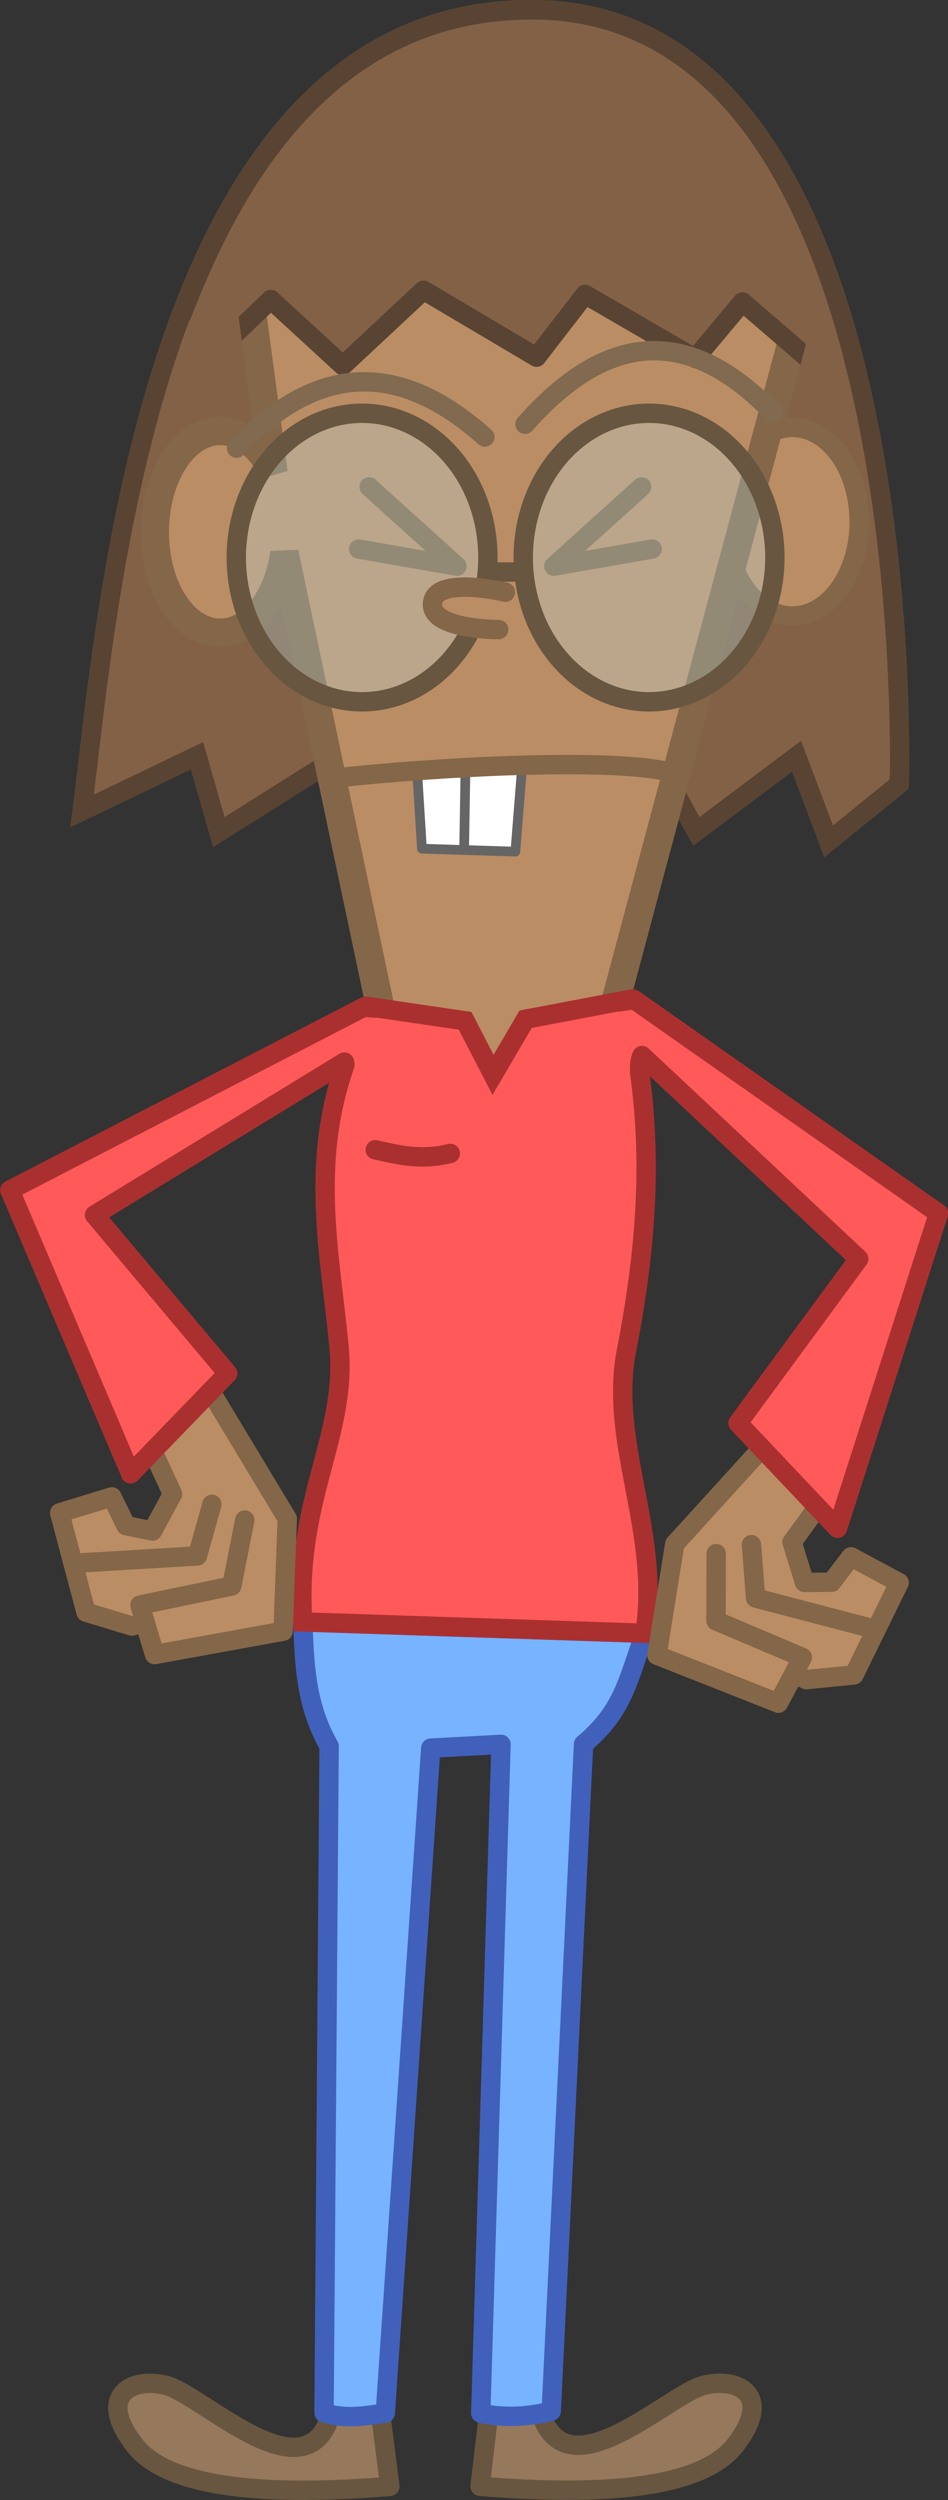 <?xml version="1.0" encoding="UTF-8" standalone="no"?>
<!-- Created with Inkscape (http://www.inkscape.org/) -->
<svg
    xmlns:inkscape="http://www.inkscape.org/namespaces/inkscape"
    xmlns:rdf="http://www.w3.org/1999/02/22-rdf-syntax-ns#"
    xmlns="http://www.w3.org/2000/svg"
    xmlns:xlink="http://www.w3.org/1999/xlink"
    xmlns:ns1="http://sozi.baierouge.fr"
    xmlns:cc="http://creativecommons.org/ns#"
    xmlns:dc="http://purl.org/dc/elements/1.1/"
    xmlns:sodipodi="http://sodipodi.sourceforge.net/DTD/sodipodi-0.dtd"
    id="svg2"
    sodipodi:docname="Female or Male Unisex Geek or Nerd Dark Skin.svg"
    viewBox="0 0 356.65 939.59"
    version="1.1"
    inkscape:version="0.48.5 r10040"
  >
  <rect x="0" y="0" width="356.65" height="939.59" fill="#333333" stroke="none"/>
  <sodipodi:namedview
      id="base"
      bordercolor="#666666"
      inkscape:pageshadow="2"
      inkscape:window-y="19"
      fit-margin-left="0"
      pagecolor="#ffffff"
      fit-margin-top="0"
      inkscape:window-maximized="0"
      inkscape:zoom="0.70710678"
      inkscape:window-x="0"
      inkscape:window-height="1181"
      showgrid="false"
      borderopacity="1.0"
      inkscape:current-layer="layer1"
      inkscape:cx="20.937279"
      inkscape:cy="624.76766"
      fit-margin-right="0"
      fit-margin-bottom="0"
      inkscape:window-width="1163"
      inkscape:pageopacity="0.0"
      inkscape:document-units="px"
  />
  <g
      id="layer1"
      inkscape:label="Layer 1"
      inkscape:groupmode="layer"
      transform="translate(-370.84 -120.37)"
    >
    <path
        id="path3790"
        sodipodi:nodetypes="zccccccccccccz"
        style="stroke:#594433;stroke-width:7.289;fill:#836147"
        inkscape:connector-curvature="0"
        d="m572.73 123.95c-145.75-2.33-161.61 228.79-171.01 301.22l43.231-20.767 8.2 28.7 39.164-24.632 9.76 28.593 50.206-30.708 9.749 29.218 55.08-31.322 15.711 28.605 37.69-28.271 12.059 32.008 26.592-21.559s9.315-288.75-136.43-291.08z"
    />
    <path
        id="path3817"
        sodipodi:rx="3.4471455"
        sodipodi:ry="4.8613591"
        style="stroke-linejoin:round;stroke:#846648;stroke-linecap:square;fill:#bb8d65"
        sodipodi:type="arc"
        d="m2.917 132.05a3.447 4.861 0 1 1 -6.894 0 3.447 4.861 0 1 1 6.894 0z"
        transform="matrix(7.289 0 0 7.289 672.81 -646.07)"
        sodipodi:cy="132.04575"
        sodipodi:cx="-0.53033006"
    />
    <path
        id="path3792"
        sodipodi:nodetypes="scccsssccccccs"
        style="stroke:#846648;stroke-width:10.62;fill:#bb8d65"
        inkscape:connector-curvature="0"
        d="m516.55 191.45c-18.737 0.343-29.637 3.411-48.744 5.011l-6.324 10.243 12.246 91.345c-4.469-9.552-11.829-15.716-20.044-15.716-13.59 0-24.6 17.056-24.6 38.038 0 20.983 11.01 37.811 24.6 37.811 11.838 0 21.793-12.869 24.144-30.066l37.758 178.78 39.772 29.149 42.93-24.014 76.012-284.05-5.142-13.975c-50.9-17.03-96.4-23.6-152.61-22.57z"
    />
    <g
        id="g4003"
        style="stroke:#818181;stroke-width:.616"
        transform="matrix(11.837 0 0 11.837 -5963.3 -6258.5)"
      >
      <path
          id="path3996"
          d="m13.688 142.22c-0.586 0.026-1.167 0.108-1.75 0.188l0.156 2.5 2.969 0.094 0.219-2.75c-0.524-0.017-1.061-0.055-1.594-0.031z"
          style="stroke-linejoin:round;stroke:#656565;stroke-linecap:round;stroke-width:.308;fill:#ffffff"
          inkscape:connector-curvature="0"
          transform="translate(536.43 420.93)"
      />
      <path
          id="path3994"
          style="stroke-linejoin:round;stroke:#656565;stroke-linecap:round;stroke-width:.308;fill:#ffffff"
          d="m13.479 142.27-0.044 2.677"
          sodipodi:nodetypes="cc"
          transform="translate(536.43 420.93)"
          inkscape:connector-curvature="0"
      />
    </g
    >
    <path
        id="path3855"
        sodipodi:nodetypes="cc"
        style="stroke:#846648;stroke-width:7.289;fill:none"
        inkscape:connector-curvature="0"
        d="m496.69 412.82c34.374-3.928 104.57-8.093 126.92-2.094"
    />
    <path
        id="path3857"
        d="m516.55 191.45c-18.737 0.343-29.637 3.411-48.744 5.011l-6.324 10.243 12.246 91.345c-4.469-9.552-11.829-15.716-20.044-15.716-13.59 0-24.6 17.056-24.6 38.038 0 20.983 11.01 37.811 24.6 37.811 11.838 0 21.793-12.869 24.144-30.066l37.758 178.78 39.772 29.149 42.93-24.014 76.012-284.05-5.142-13.975c-50.9-17.03-96.4-23.6-152.61-22.57z"
        sodipodi:nodetypes="scccsssccccccs"
        style="stroke:#846648;stroke-width:10.62;fill:none"
        inkscape:connector-curvature="0"
    />
    <path
        id="path3806"
        sodipodi:nodetypes="cczzcccc"
        style="stroke-linejoin:round;stroke:#685640;stroke-linecap:square;stroke-width:7.289;fill:#96785c"
        inkscape:connector-curvature="0"
        d="m554.23 1031.2-2.786 23.582c36.368 2.94 81.555 3.079 95.992-15.462s1.434-25.705-11.596-22.549c-13.031 3.157-48.876 38.664-60.318 13.798l-3.682-13.269-14.482 0.689z"
    />
    <path
        id="path3808"
        d="m514.47 1031.1 3.04 23.71c-36.368 2.94-81.555 3.079-95.992-15.462s-1.434-25.705 11.596-22.549c13.031 3.157 49.386 39.556 60.828 14.69l1.603-15.322 16.849 0.692z"
        sodipodi:nodetypes="cczzcccc"
        style="stroke-linejoin:round;stroke:#685640;stroke-linecap:square;stroke-width:7.289;fill:#96785c"
        inkscape:connector-curvature="0"
    />
    <path
        id="path3804"
        sodipodi:nodetypes="ccccccccccc"
        d="m492.75 1027.1 1.903-250.51c-8.952-15.562-9.228-31.123-9.923-46.685l128.73 4.267c-6.509 17.762-7.991 29.065-23.076 41.681l-12.168 250.7c-8.998 2.179-17.853 2.643-26.511 0.746l7.623-251.36-26.427 1.427-17.108 249.85c-7.679 1.16-15.358 2.458-23.037-0.12z"
        inkscape:transform-center-x="1.856178"
        inkscape:transform-center-y="16.541974"
        inkscape:connector-curvature="0"
        style="stroke-linejoin:round;stroke:#4060bc;stroke-linecap:round;stroke-width:7.289;fill:#77b3ff"
    />
    <path
        id="path3802"
        style="stroke:#aa3030;stroke-width:7.289;fill:#ff5959"
        d="m510.51 498.84c-26.258 46.658-15.977 87.078-12.124 127.65 3.182 33.507-16.747 57.269-13.656 103.44l128.73 4.267c6.011-38.47-13.695-71.649-6.911-106.36 8.482-43.397 11.283-86.551-0.528-131.52l-37.436 7.101-12.265 20.908-10.497-20.307z"
        sodipodi:nodetypes="csccsccccc"
        inkscape:transform-center-y="16.541974"
        inkscape:connector-curvature="0"
        inkscape:transform-center-x="1.856178"
    />
    <g
        id="g3830"
        transform="matrix(2.495 -5.324 5.324 2.495 -4260.1 2382.8)"
      >
      <path
          id="path3821"
          style="stroke-linejoin:round;stroke:#846648;stroke-linecap:round;stroke-width:1.24;fill:#bb8d65"
          d="m60.281 173.47-5.031 4.219 0.438 3.031 0.562 0.656-1.594 1.438 4.844 6.812 6.625-2.812 5.5-8.219-5.031-1.656-2.156 2.562-2.688-0.156-0.406-1.688 1.281-1.594-2.344-2.594z"
          sodipodi:nodetypes="ccccccccccccccc"
          inkscape:connector-curvature="0"
          transform="translate(536.43 420.93)"
      />
      <path
          id="path3819"
          style="stroke-linejoin:round;stroke:#846648;stroke-linecap:round;stroke-width:1.24;fill:none"
          d="m54.668 182.82 2.459-2.194 3.596 4.801 4.167-1.036"
          sodipodi:nodetypes="cccc"
          transform="translate(536.43 420.93)"
          inkscape:connector-curvature="0"
      />
      <path
          id="path3828"
          style="stroke-linejoin:round;stroke:#846648;stroke-linecap:round;stroke-width:1.24;fill:none"
          d="m57.844 175.84 3.688 6.781 3.375-0.562"
          sodipodi:nodetypes="ccc"
          transform="translate(536.43 420.93)"
          inkscape:connector-curvature="0"
      />
    </g
    >
    <g
        id="g3835"
        transform="matrix(-1.41 -5.708 -5.708 1.41 4943.3 3283.1)"
      >
      <path
          id="path3837"
          style="stroke-linejoin:round;stroke:#846648;stroke-linecap:round;stroke-width:1.24;fill:#bb8d65"
          d="m60.281 173.47-5.031 4.219 0.438 3.031 0.562 0.656-1.594 1.438 4.844 6.812 6.625-2.812 5.5-8.219-5.031-1.656-2.156 2.562-2.688-0.156-0.406-1.688 1.281-1.594-2.344-2.594z"
          sodipodi:nodetypes="ccccccccccccccc"
          transform="translate(536.43 420.93)"
          inkscape:connector-curvature="0"
      />
      <path
          id="path3839"
          style="stroke-linejoin:round;stroke:#846648;stroke-linecap:round;stroke-width:1.24;fill:none"
          d="m54.668 182.82 2.459-2.194 3.596 4.801 4.167-1.036"
          sodipodi:nodetypes="cccc"
          inkscape:connector-curvature="0"
          transform="translate(536.43 420.93)"
      />
      <path
          id="path3841"
          style="stroke-linejoin:round;stroke:#846648;stroke-linecap:round;stroke-width:1.24;fill:none"
          d="m57.844 175.84 3.688 6.781 3.375-0.562"
          sodipodi:nodetypes="ccc"
          inkscape:connector-curvature="0"
          transform="translate(536.43 420.93)"
      />
    </g
    >
    <g
        id="g3903"
        style="fill:#ff5959"
        transform="matrix(7.289 0 0 7.289 -3453.5 -3711)"
      >
      <g
          id="g3899"
          style="fill:#ff5959"
        >
        <path
            id="path3847"
            d="m543.52 577.53-18.337 9.472 4.368 1.28 12.901-7.885 0.441-0.225c0.088 0.157 0.073 0.36 0.083 0.508l3.323 0.159-2.187-2.72-0.679-0.05z"
            sodipodi:nodetypes="cccccccccc"
            style="fill:#ff5959"
            inkscape:connector-curvature="0"
        />
        <path
            id="path3843"
            sodipodi:nodetypes="cccccc"
            style="stroke-linejoin:round;stroke:#aa3030;stroke-linecap:round;fill:#ff5959"
            inkscape:connector-curvature="0"
            d="m543.52 577.53-18.337 9.472 6.233 14.626 5.01-5.174-6.875-8.172 12.901-7.885"
        />
      </g
      >
      <g
          id="g3895"
          style="fill:#ff5959"
        >
        <path
            id="path3853"
            sodipodi:nodetypes="ccccccccccc"
            style="fill:#ff5959"
            inkscape:connector-curvature="0"
            d="m557.36 577.15 15.754 11.05-4.118 2.342-11.187-10.481-0.405-0.293s-0.288 0.357-0.202 1.298l-0.31-1.285-1.01-1.382 0.7-0.592 1.016-0.151z"
        />
        <path
            id="path3845"
            d="m557.36 577.15 15.754 11.05-5.214 16.236-5.135-5.424 6.23-8.469-11.187-10.481"
            sodipodi:nodetypes="cccccc"
            style="stroke-linejoin:round;stroke:#aa3030;stroke-linecap:round;fill:#ff5959"
            inkscape:connector-curvature="0"
        />
      </g
      >
    </g
    >
    <g
        id="g3886"
        transform="matrix(7.289 0 0 7.289 -3453.5 -3711)"
      >
      <path
          id="path3866"
          style="stroke-linejoin:round;stroke:#594433;stroke-linecap:round;fill:#836147"
          d="m15.969 105.22c-9.301-0.15-14.737 6.64-18.032 14.94l1.563 2.59 2.721-2.6 3.716 3.41 4.165-3.888 5.835 3.451 2.502-3.237 5.686 3.3 2.439-2.91 4.248 3.66 1.562-0.469c-2.345-9.302-7.023-18.1-16.406-18.25z"
          sodipodi:nodetypes="scccccccccccs"
          transform="translate(536.43 420.93)"
          inkscape:connector-curvature="0"
      />
      <path
          id="path3871"
          d="m-1.25 119.5c-0.369 0.881-0.741 1.773-1.062 2.688-0.039 0.112-0.055 0.231-0.094 0.344l0.344 1.281 3.031 0.281-0.531-3.93-1.688-0.66zm31.375 1.875-0.719 2.719 1.375 0.75 1.344-0.25c-0.18-0.773-0.381-1.548-0.594-2.312l-1.406-0.91z"
          style="fill:#836147"
          transform="translate(536.43 420.93)"
          inkscape:connector-curvature="0"
      />
    </g
    >
    <path
        id="path3913"
        style="stroke-linejoin:round;stroke:#685640;stroke-linecap:round;stroke-width:7.289;fill:#685640"
        inkscape:connector-curvature="0"
        d="m554.11 335.35h12.149"
    />
    <g
        id="g4011"
        style="stroke:#846648"
        transform="matrix(7.289 0 0 7.289 -3455.2 -3684.6)"
      >
      <path
          id="path4007"
          d="m543.96 547.12 4.531 4.089-5.077-0.885"
          style="stroke-linejoin:round;stroke:#846648;stroke-linecap:round;fill:none"
          inkscape:connector-curvature="0"
      />
      <path
          id="path4009"
          style="stroke-linejoin:round;stroke:#846648;stroke-linecap:round;fill:none"
          inkscape:connector-curvature="0"
          d="m558.02 547.12-4.531 4.089 5.077-0.885"
      />
    </g
    >
    <path
        id="path3941"
        sodipodi:rx="8.15625"
        sodipodi:ry="9.34375"
        style="fill-opacity:.275;stroke:#685640;stroke-width:1.256;fill:#bce8f2"
        sodipodi:type="arc"
        d="m27.5-28.719a8.156 9.344 0 1 1 -16.312 0 8.156 9.344 0 1 1 16.312 0z"
        transform="matrix(5.803 0 0 5.803 394.81 496.56)"
        sodipodi:cy="-28.71875"
        sodipodi:cx="19.34375"
    />
    <path
        id="path3943"
        sodipodi:rx="8.15625"
        sodipodi:ry="9.34375"
        style="fill-opacity:.275;stroke:#685640;stroke-width:1.256;fill:#bce8f2"
        sodipodi:type="arc"
        d="m27.5-28.719a8.156 9.344 0 1 1 -16.312 0 8.156 9.344 0 1 1 16.312 0z"
        transform="matrix(5.803 0 0 5.803 502.77 496.56)"
        sodipodi:cy="-28.71875"
        sodipodi:cx="19.34375"
    />
    <path
        id="path4015"
        sodipodi:nodetypes="cc"
        style="stroke-linejoin:round;stroke:#816a4f;stroke-linecap:round;stroke-width:7.289;fill:none"
        inkscape:connector-curvature="0"
        d="m553.25 284.61c-34.151-30.48-64.76-25.9-93.415 4.188"
    />
    <path
        id="path4017"
        d="m661.76 275.64c-33.43-34.808-64.276-28.799-93.415 4.188"
        sodipodi:nodetypes="cc"
        style="stroke-linejoin:round;stroke:#816a4f;stroke-linecap:round;stroke-width:7.289;fill:none"
        inkscape:connector-curvature="0"
    />
    <path
        id="path4029"
        sodipodi:nodetypes="czc"
        style="stroke-linejoin:round;stroke:#846648;stroke-linecap:round;stroke-width:7.289;fill:#bb8d65"
        inkscape:connector-curvature="0"
        d="m560.97 342.92s-26.186-6.245-27.399 3.966c-1.213 10.211 24.876 10.094 24.876 10.094"
    />
    <path
        id="path4031"
        sodipodi:nodetypes="cc"
        style="stroke-linejoin:round;stroke:#aa3030;stroke-linecap:round;stroke-width:7.289;fill:#fffb89"
        inkscape:connector-curvature="0"
        d="m512 552.48c8.672 1.94 17.214 4.142 28.244 1.367"
    />
  </g
  >
</svg
>
